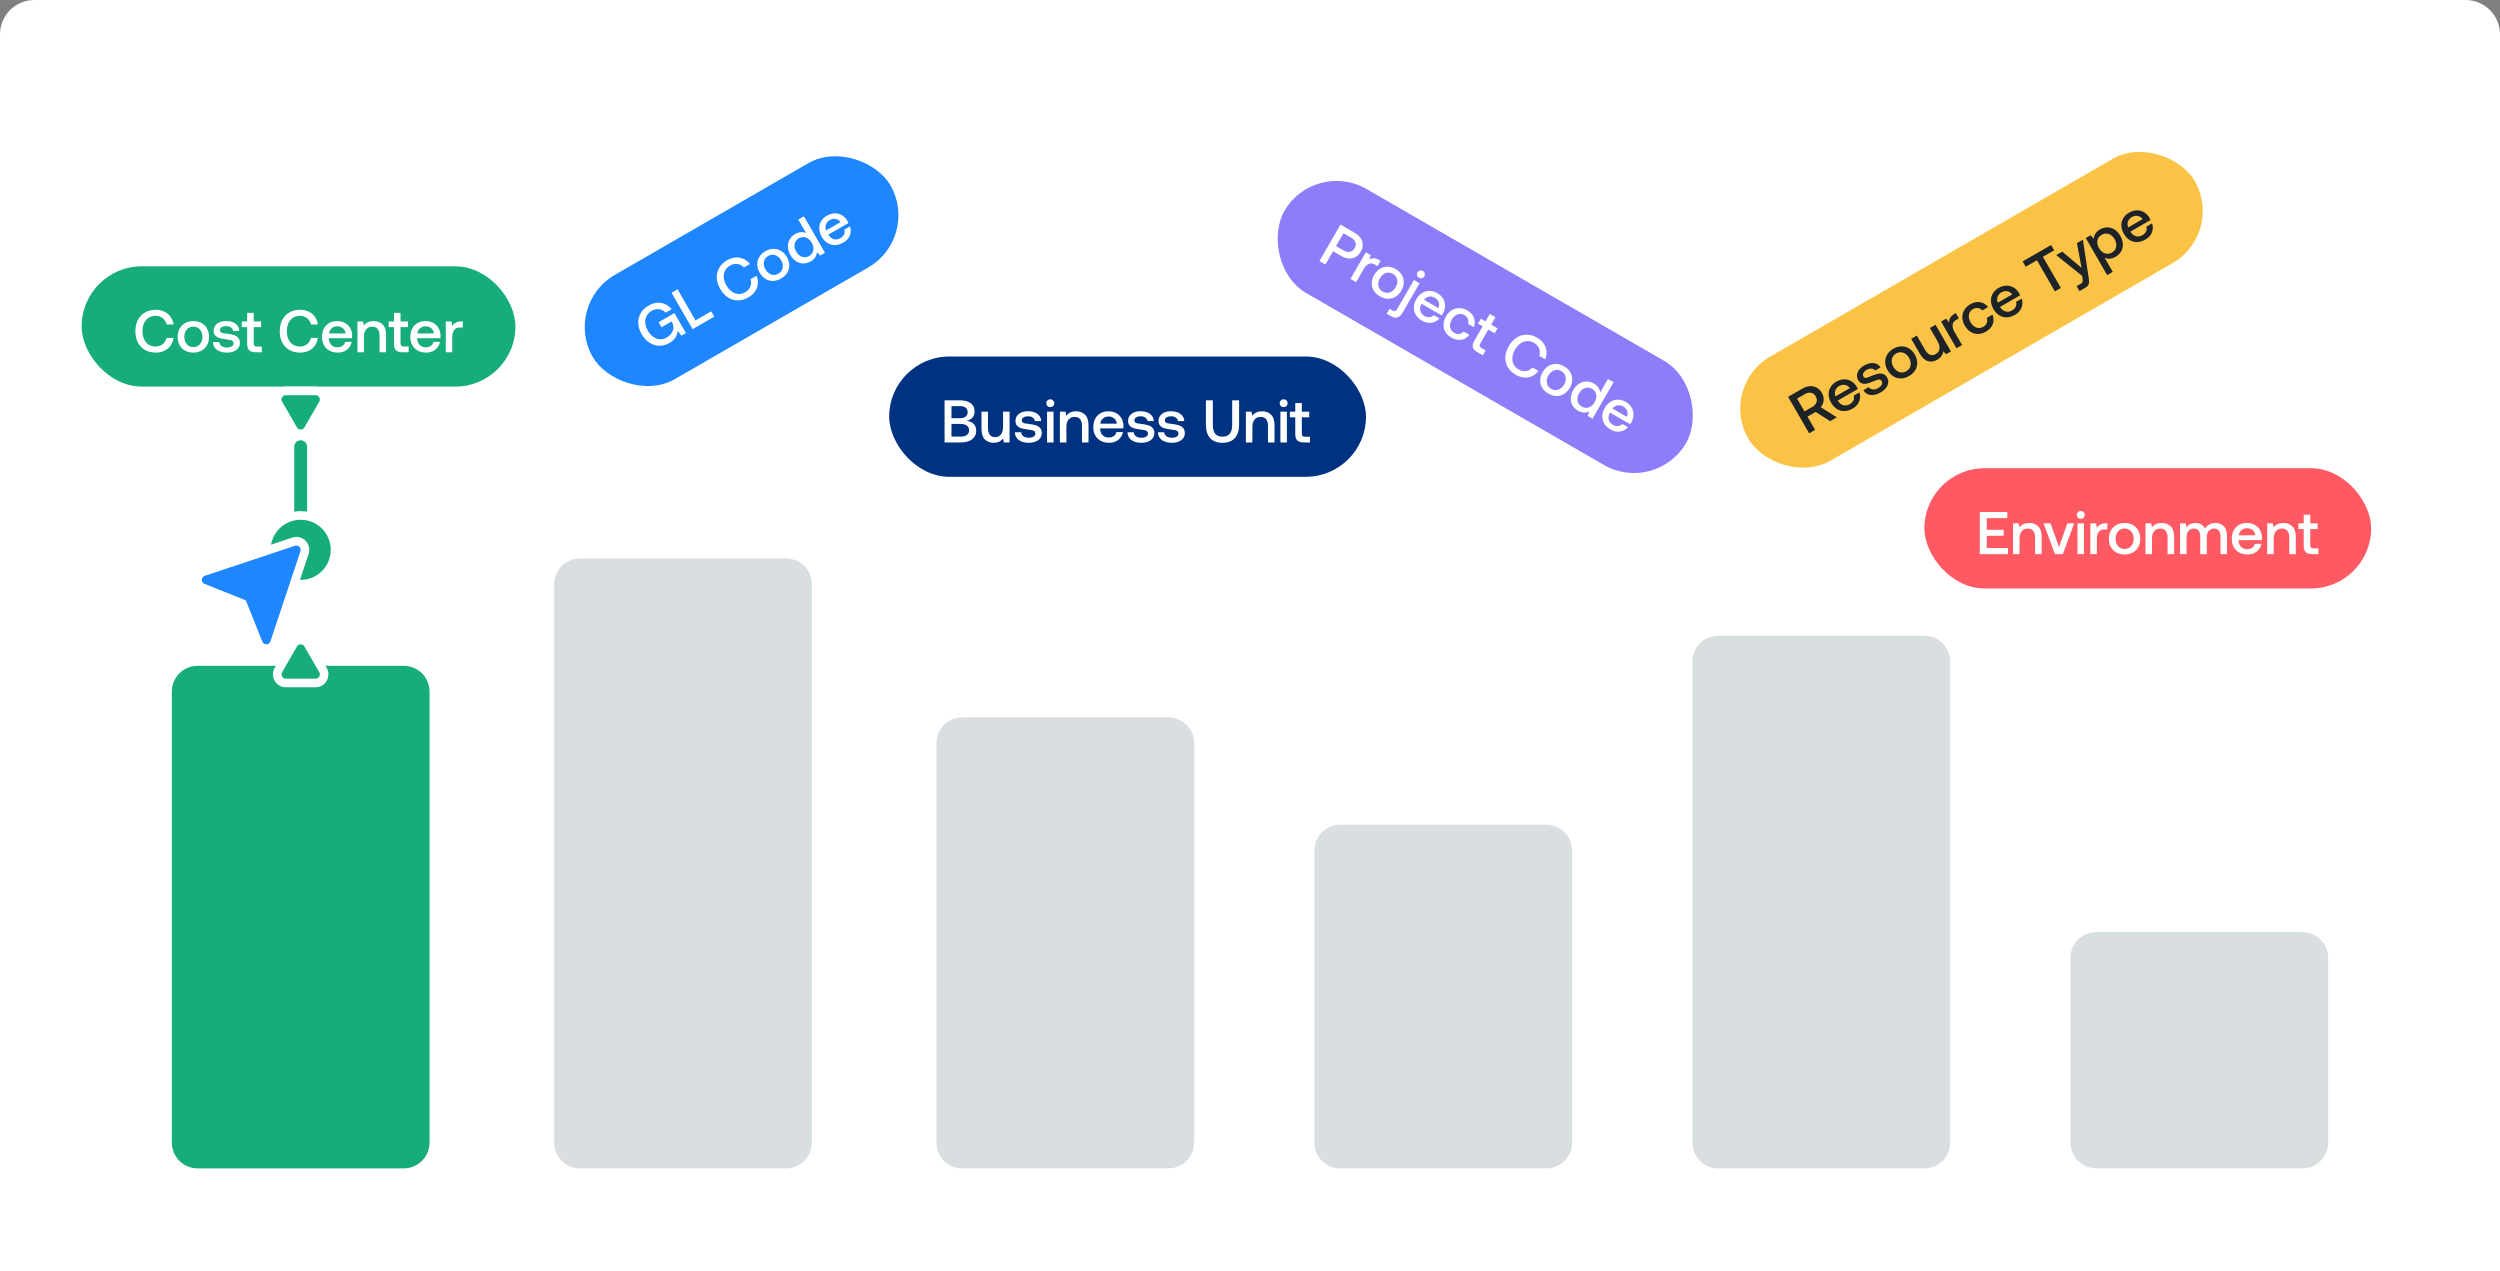 <svg width="582" height="296" viewBox="0 0 582 296" fill="none" xmlns="http://www.w3.org/2000/svg">
<rect x="0" y="0" width="582" height="296" fill="#808080" stroke="none"/>
<path d="M0 8C0 3.582 3.582 0 8 0H574C578.418 0 582 3.582 582 8V296H0V8Z" fill="white"/>
<path d="M129 136C129 132.686 131.686 130 135 130H183C186.314 130 189 132.686 189 136V266C189 269.314 186.314 272 183 272H135C131.686 272 129 269.314 129 266V136Z" fill="#D9DEE1"/>
<path d="M218 173C218 169.686 220.686 167 224 167H272C275.314 167 278 169.686 278 173V266C278 269.314 275.314 272 272 272H224C220.686 272 218 269.314 218 266V173Z" fill="#D9DEE1"/>
<path d="M306 198C306 194.686 308.686 192 312 192H360C363.314 192 366 194.686 366 198V266C366 269.314 363.314 272 360 272H312C308.686 272 306 269.314 306 266V198Z" fill="#D9DEE1"/>
<path d="M394 154C394 150.686 396.686 148 400 148H448C451.314 148 454 150.686 454 154V266C454 269.314 451.314 272 448 272H400C396.686 272 394 269.314 394 266V154Z" fill="#D9DEE1"/>
<path d="M482 223C482 219.686 484.686 217 488 217H536C539.314 217 542 219.686 542 223V266C542 269.314 539.314 272 536 272H488C484.686 272 482 269.314 482 266V223Z" fill="#D9DEE1"/>
<path d="M40 161C40 157.686 42.686 155 46 155H94C97.314 155 100 157.686 100 161V266C100 269.314 97.314 272 94 272H46C42.686 272 40 269.314 40 266V161Z" fill="#16AD78"/>
<path d="M71.732 150C70.962 148.667 69.038 148.667 68.268 150L64.804 156C64.034 157.333 64.996 159 66.536 159H73.464C75.004 159 75.966 157.333 75.196 156L71.732 150Z" fill="#16AD78" stroke="white" stroke-width="2"/>
<path d="M70 104L70 128" stroke="#16AD78" stroke-width="3" stroke-linecap="round" stroke-linejoin="round"/>
<circle cx="70" cy="128" r="8" fill="#16AD78" stroke="white" stroke-width="2"/>
<path d="M47.367 133.102L47.368 133.102L68.367 126.102C68.367 126.102 68.367 126.102 68.368 126.102C68.368 126.102 68.368 126.102 68.368 126.102C69.088 125.862 69.879 126.051 70.414 126.586C70.951 127.122 71.136 127.914 70.898 128.631L70.898 128.631L70.898 128.632L63.898 149.632L63.898 149.633C63.634 150.421 62.911 150.965 62.081 150.998C62.038 151 62.005 151 62.001 151L62 151C61.184 151 60.449 150.504 60.143 149.745L60.143 149.743L56.461 140.539L47.257 136.857C46.476 136.545 45.977 135.779 46.001 134.942C46.025 134.102 46.573 133.368 47.367 133.102Z" fill="#1E87FF" stroke="white" stroke-width="2"/>
<rect x="19" y="62" width="101" height="28" rx="14" fill="#16AD78"/>
<path d="M31.518 77.1C31.518 76.111 31.709 75.243 32.092 74.496C32.484 73.74 33.035 73.157 33.744 72.746C34.463 72.326 35.298 72.116 36.25 72.116C36.987 72.116 37.65 72.256 38.238 72.536C38.835 72.816 39.321 73.217 39.694 73.74C40.067 74.253 40.305 74.851 40.408 75.532H38.798C38.639 74.907 38.331 74.417 37.874 74.062C37.417 73.707 36.852 73.53 36.18 73.53C35.573 73.53 35.041 73.684 34.584 73.992C34.127 74.291 33.777 74.711 33.534 75.252C33.291 75.784 33.17 76.4 33.17 77.1C33.17 77.791 33.291 78.407 33.534 78.948C33.777 79.489 34.127 79.914 34.584 80.222C35.041 80.521 35.573 80.67 36.18 80.67C36.852 80.67 37.412 80.493 37.86 80.138C38.317 79.783 38.625 79.293 38.784 78.668H40.394C40.291 79.359 40.053 79.961 39.68 80.474C39.316 80.987 38.84 81.384 38.252 81.664C37.664 81.944 36.997 82.084 36.25 82.084C35.298 82.084 34.463 81.879 33.744 81.468C33.035 81.057 32.484 80.479 32.092 79.732C31.709 78.976 31.518 78.099 31.518 77.1ZM45.015 82.084C44.296 82.084 43.657 81.935 43.097 81.636C42.546 81.328 42.117 80.899 41.809 80.348C41.51 79.788 41.361 79.144 41.361 78.416C41.361 77.697 41.51 77.063 41.809 76.512C42.117 75.952 42.546 75.518 43.097 75.21C43.657 74.902 44.296 74.748 45.015 74.748C45.733 74.748 46.368 74.902 46.919 75.21C47.479 75.518 47.908 75.952 48.207 76.512C48.515 77.063 48.669 77.697 48.669 78.416C48.669 79.144 48.515 79.788 48.207 80.348C47.908 80.899 47.479 81.328 46.919 81.636C46.368 81.935 45.733 82.084 45.015 82.084ZM45.015 80.796C45.649 80.796 46.158 80.577 46.541 80.138C46.933 79.69 47.129 79.116 47.129 78.416C47.129 77.716 46.933 77.147 46.541 76.708C46.158 76.26 45.649 76.036 45.015 76.036C44.38 76.036 43.871 76.26 43.489 76.708C43.106 77.147 42.915 77.716 42.915 78.416C42.915 79.116 43.106 79.69 43.489 80.138C43.871 80.577 44.38 80.796 45.015 80.796ZM51.048 79.634C51.076 80.007 51.248 80.315 51.566 80.558C51.892 80.791 52.312 80.908 52.826 80.908C53.283 80.908 53.652 80.824 53.932 80.656C54.221 80.479 54.366 80.245 54.366 79.956C54.366 79.713 54.3 79.531 54.17 79.41C54.039 79.289 53.862 79.205 53.638 79.158C53.423 79.102 53.087 79.046 52.63 78.99C52.004 78.915 51.486 78.817 51.076 78.696C50.674 78.565 50.348 78.365 50.096 78.094C49.853 77.814 49.732 77.441 49.732 76.974C49.732 76.535 49.853 76.148 50.096 75.812C50.348 75.467 50.688 75.201 51.118 75.014C51.556 74.827 52.051 74.734 52.602 74.734C53.507 74.734 54.24 74.935 54.8 75.336C55.369 75.737 55.677 76.302 55.724 77.03H54.254C54.216 76.703 54.053 76.437 53.764 76.232C53.474 76.017 53.11 75.91 52.672 75.91C52.233 75.91 51.878 75.994 51.608 76.162C51.337 76.33 51.202 76.559 51.202 76.848C51.202 77.063 51.267 77.226 51.398 77.338C51.538 77.441 51.71 77.515 51.916 77.562C52.121 77.599 52.452 77.646 52.91 77.702C53.526 77.767 54.044 77.87 54.464 78.01C54.884 78.141 55.22 78.355 55.472 78.654C55.724 78.943 55.85 79.34 55.85 79.844C55.85 80.292 55.719 80.689 55.458 81.034C55.196 81.37 54.837 81.631 54.38 81.818C53.922 81.995 53.409 82.084 52.84 82.084C51.878 82.084 51.099 81.869 50.502 81.44C49.914 81.001 49.61 80.399 49.592 79.634H51.048ZM57.538 76.162H56.292V74.832H57.538V72.83H59.064V74.832H60.786V76.162H59.064L59.064 79.9C59.064 80.18 59.12 80.381 59.232 80.502C59.344 80.614 59.535 80.67 59.806 80.67H60.954V82H59.498C58.817 82 58.317 81.841 58 81.524C57.692 81.207 57.538 80.717 57.538 80.054V76.162ZM65.124 77.1C65.124 76.111 65.315 75.243 65.698 74.496C66.09 73.74 66.64 73.157 67.35 72.746C68.068 72.326 68.903 72.116 69.856 72.116C70.593 72.116 71.255 72.256 71.844 72.536C72.441 72.816 72.926 73.217 73.299 73.74C73.673 74.253 73.911 74.851 74.013 75.532H72.403C72.245 74.907 71.937 74.417 71.48 74.062C71.022 73.707 70.457 73.53 69.785 73.53C69.179 73.53 68.647 73.684 68.189 73.992C67.732 74.291 67.382 74.711 67.139 75.252C66.897 75.784 66.775 76.4 66.775 77.1C66.775 77.791 66.897 78.407 67.139 78.948C67.382 79.489 67.732 79.914 68.189 80.222C68.647 80.521 69.179 80.67 69.785 80.67C70.457 80.67 71.017 80.493 71.466 80.138C71.923 79.783 72.231 79.293 72.389 78.668H73.999C73.897 79.359 73.659 79.961 73.285 80.474C72.921 80.987 72.445 81.384 71.858 81.664C71.269 81.944 70.602 82.084 69.856 82.084C68.903 82.084 68.068 81.879 67.35 81.468C66.64 81.057 66.09 80.479 65.698 79.732C65.315 78.976 65.124 78.099 65.124 77.1ZM74.966 78.43C74.966 77.693 75.111 77.049 75.4 76.498C75.699 75.938 76.11 75.509 76.632 75.21C77.164 74.902 77.771 74.748 78.452 74.748C79.143 74.748 79.75 74.888 80.272 75.168C80.804 75.448 81.22 75.845 81.518 76.358C81.826 76.871 81.985 77.473 81.994 78.164C81.994 78.351 81.98 78.542 81.952 78.738H76.548V78.822C76.586 79.447 76.782 79.942 77.136 80.306C77.491 80.67 77.962 80.852 78.55 80.852C79.017 80.852 79.409 80.745 79.726 80.53C80.044 80.306 80.254 79.993 80.356 79.592H81.868C81.738 80.32 81.383 80.917 80.804 81.384C80.235 81.851 79.521 82.084 78.662 82.084C77.916 82.084 77.262 81.935 76.702 81.636C76.152 81.328 75.722 80.899 75.414 80.348C75.116 79.797 74.966 79.158 74.966 78.43ZM80.454 77.632C80.389 77.109 80.179 76.703 79.824 76.414C79.479 76.115 79.04 75.966 78.508 75.966C78.014 75.966 77.584 76.12 77.22 76.428C76.866 76.727 76.66 77.128 76.604 77.632H80.454ZM86.997 74.748C87.846 74.748 88.537 75.009 89.069 75.532C89.61 76.055 89.881 76.895 89.881 78.052V82H88.355V78.136C88.355 77.455 88.21 76.937 87.921 76.582C87.631 76.227 87.207 76.05 86.647 76.05C86.049 76.05 85.578 76.26 85.233 76.68C84.897 77.091 84.729 77.66 84.729 78.388V82H83.217V74.832H84.533L84.701 75.77C85.242 75.089 86.007 74.748 86.997 74.748ZM91.718 76.162H90.472V74.832H91.718V72.83H93.244V74.832H94.966V76.162H93.244V79.9C93.244 80.18 93.3 80.381 93.412 80.502C93.524 80.614 93.715 80.67 93.986 80.67H95.134V82H93.678C92.996 82 92.497 81.841 92.18 81.524C91.872 81.207 91.718 80.717 91.718 80.054V76.162ZM95.529 78.43C95.529 77.693 95.673 77.049 95.963 76.498C96.261 75.938 96.672 75.509 97.195 75.21C97.727 74.902 98.333 74.748 99.015 74.748C99.705 74.748 100.312 74.888 100.835 75.168C101.367 75.448 101.782 75.845 102.081 76.358C102.389 76.871 102.547 77.473 102.557 78.164C102.557 78.351 102.543 78.542 102.515 78.738H97.111V78.822C97.148 79.447 97.344 79.942 97.699 80.306C98.053 80.67 98.525 80.852 99.113 80.852C99.579 80.852 99.971 80.745 100.289 80.53C100.606 80.306 100.816 79.993 100.919 79.592H102.431C102.3 80.32 101.945 80.917 101.367 81.384C100.797 81.851 100.083 82.084 99.225 82.084C98.478 82.084 97.825 81.935 97.265 81.636C96.714 81.328 96.285 80.899 95.977 80.348C95.678 79.797 95.529 79.158 95.529 78.43ZM101.017 77.632C100.951 77.109 100.741 76.703 100.387 76.414C100.041 76.115 99.603 75.966 99.071 75.966C98.576 75.966 98.147 76.12 97.783 76.428C97.428 76.727 97.223 77.128 97.167 77.632H101.017ZM107.741 74.832V76.246H107.069C106.444 76.246 105.991 76.451 105.711 76.862C105.431 77.263 105.291 77.777 105.291 78.402V82H103.779V74.832H105.123L105.291 75.91C105.496 75.574 105.762 75.313 106.089 75.126C106.416 74.93 106.854 74.832 107.405 74.832H107.741Z" fill="white"/>
<path d="M68.268 100C69.038 101.333 70.962 101.333 71.732 100L75.196 94C75.966 92.667 75.004 91 73.464 91L66.536 91C64.996 91 64.034 92.667 64.804 94L68.268 100Z" fill="#16AD78" stroke="white" stroke-width="2"/>
<rect x="131" y="71" width="80" height="28" rx="14" transform="rotate(-30 131 71)" fill="#1E87FF"/>
<path d="M149.389 77.818C148.895 76.961 148.626 76.114 148.584 75.276C148.546 74.425 148.735 73.642 149.152 72.927C149.565 72.204 150.187 71.602 151.02 71.122C151.998 70.557 152.964 70.355 153.919 70.515C154.873 70.675 155.685 71.166 156.353 71.987L154.971 72.785C154.52 72.323 154.005 72.055 153.423 71.981C152.85 71.903 152.272 72.031 151.69 72.367C151.157 72.675 150.765 73.079 150.515 73.579C150.268 74.067 150.171 74.608 150.223 75.203C150.271 75.789 150.47 76.386 150.82 76.992C151.17 77.598 151.585 78.075 152.066 78.422C152.55 78.757 153.068 78.944 153.618 78.982C154.171 79.007 154.715 78.866 155.248 78.558C155.927 78.166 156.385 77.653 156.623 77.02C156.869 76.382 156.817 75.722 156.467 75.041L156.348 74.835L153.996 76.193L153.317 75.017L157.003 72.889L159.684 77.532L158.629 78.141L157.783 77.013C157.746 77.509 157.574 78.013 157.266 78.524C156.966 79.032 156.509 79.463 155.894 79.817C155.11 80.27 154.313 80.493 153.501 80.488C152.685 80.474 151.918 80.238 151.2 79.779C150.483 79.32 149.879 78.667 149.389 77.818ZM161.236 76.636L156.336 68.149L157.73 67.344L161.916 74.594L165.566 72.487L166.28 73.724L161.236 76.636ZM167.67 67.263C167.176 66.406 166.908 65.559 166.866 64.721C166.827 63.87 167.012 63.09 167.421 62.38C167.834 61.657 168.452 61.057 169.277 60.581C169.915 60.212 170.559 60.002 171.208 59.951C171.865 59.895 172.486 59.999 173.071 60.265C173.651 60.523 174.156 60.922 174.585 61.46L173.191 62.265C172.741 61.803 172.229 61.533 171.656 61.454C171.083 61.376 170.505 61.505 169.923 61.841C169.398 62.144 169.014 62.543 168.772 63.039C168.525 63.526 168.432 64.065 168.492 64.655C168.548 65.237 168.751 65.831 169.101 66.437C169.446 67.035 169.86 67.508 170.34 67.856C170.821 68.203 171.337 68.396 171.887 68.434C172.432 68.464 172.968 68.327 173.493 68.024C174.075 67.688 174.471 67.254 174.682 66.723C174.901 66.188 174.922 65.609 174.747 64.988L176.141 64.183C176.398 64.833 176.493 65.473 176.426 66.104C176.367 66.731 176.154 67.312 175.784 67.849C175.415 68.385 174.907 68.84 174.261 69.214C173.436 69.69 172.61 69.929 171.782 69.933C170.963 69.932 170.196 69.706 169.484 69.256C168.774 68.792 168.17 68.128 167.67 67.263ZM181.851 64.831C181.229 65.191 180.6 65.381 179.966 65.402C179.335 65.411 178.749 65.254 178.207 64.931C177.668 64.595 177.217 64.112 176.853 63.482C176.493 62.859 176.305 62.235 176.289 61.609C176.275 60.97 176.43 60.379 176.753 59.837C177.084 59.29 177.561 58.837 178.183 58.478C178.805 58.119 179.432 57.935 180.063 57.926C180.702 57.913 181.291 58.074 181.829 58.41C182.371 58.733 182.822 59.205 183.181 59.828C183.545 60.458 183.734 61.093 183.747 61.732C183.764 62.358 183.607 62.944 183.276 63.491C182.948 64.025 182.473 64.472 181.851 64.831ZM181.207 63.716C181.757 63.398 182.088 62.954 182.2 62.383C182.315 61.799 182.198 61.204 181.848 60.598C181.498 59.991 181.043 59.596 180.485 59.412C179.929 59.216 179.377 59.276 178.827 59.593C178.277 59.911 177.949 60.359 177.841 60.938C177.729 61.51 177.848 62.098 178.198 62.705C178.548 63.311 179.001 63.712 179.556 63.909C180.107 64.097 180.657 64.033 181.207 63.716ZM187.152 50.358L192.052 58.844L190.913 59.502L190.216 58.66C190.11 59.615 189.629 60.341 188.772 60.835C188.206 61.162 187.629 61.328 187.04 61.334C186.446 61.332 185.886 61.165 185.36 60.833C184.829 60.493 184.377 59.999 184.004 59.353C183.64 58.722 183.446 58.096 183.421 57.475C183.4 56.84 183.536 56.266 183.832 55.75C184.122 55.227 184.546 54.804 185.104 54.482C185.557 54.221 186.002 54.077 186.439 54.051C186.872 54.016 187.278 54.084 187.656 54.254L185.843 51.114L187.152 50.358ZM188.353 59.606C188.895 59.293 189.222 58.851 189.334 58.28C189.446 57.709 189.327 57.12 188.977 56.514C188.618 55.892 188.163 55.486 187.612 55.297C187.056 55.101 186.508 55.159 185.966 55.472C185.425 55.784 185.1 56.23 184.993 56.809C184.881 57.381 185 57.969 185.35 58.576C185.705 59.19 186.16 59.596 186.715 59.792C187.266 59.981 187.812 59.919 188.353 59.606ZM191.316 55.147C190.948 54.508 190.751 53.878 190.726 53.257C190.705 52.623 190.846 52.045 191.149 51.525C191.456 50.993 191.904 50.556 192.494 50.215C193.093 49.87 193.688 49.688 194.281 49.669C194.881 49.646 195.439 49.781 195.955 50.077C196.478 50.367 196.916 50.809 197.27 51.403C197.363 51.564 197.447 51.737 197.52 51.921L192.84 54.623L192.882 54.696C193.227 55.218 193.645 55.549 194.134 55.687C194.623 55.825 195.122 55.747 195.631 55.453C196.035 55.219 196.321 54.93 196.489 54.586C196.652 54.233 196.677 53.857 196.565 53.458L197.875 52.702C198.126 53.398 198.117 54.093 197.849 54.786C197.59 55.475 197.088 56.034 196.344 56.464C195.698 56.837 195.057 57.034 194.423 57.056C193.792 57.064 193.205 56.907 192.663 56.584C192.129 56.257 191.68 55.778 191.316 55.147ZM195.67 51.712C195.352 51.292 194.967 51.045 194.516 50.972C194.067 50.886 193.613 50.976 193.152 51.242C192.724 51.489 192.429 51.837 192.267 52.286C192.11 52.722 192.132 53.172 192.336 53.637L195.67 51.712Z" fill="white"/>
<rect x="207" y="83" width="111" height="28" rx="14" fill="#003282"/>
<path d="M223.494 93.2C224.567 93.2 225.398 93.424 225.986 93.872C226.583 94.32 226.882 94.945 226.882 95.748C226.882 96.336 226.723 96.821 226.406 97.204C226.098 97.577 225.65 97.829 225.062 97.96C226.527 98.212 227.26 98.982 227.26 100.27C227.26 101.119 226.943 101.787 226.308 102.272C225.683 102.757 224.787 103 223.62 103H219.896V93.2H223.494ZM221.506 97.358H223.536C224.087 97.358 224.511 97.232 224.81 96.98C225.118 96.728 225.272 96.383 225.272 95.944C225.272 95.505 225.118 95.165 224.81 94.922C224.511 94.67 224.087 94.544 223.536 94.544H221.506V97.358ZM221.506 101.642H223.634C224.269 101.642 224.754 101.516 225.09 101.264C225.435 101.003 225.608 100.643 225.608 100.186C225.608 99.71 225.435 99.341 225.09 99.08C224.745 98.819 224.259 98.688 223.634 98.688H221.506V101.642ZM235.027 95.832V103H233.697L233.529 102.09C232.988 102.753 232.251 103.084 231.317 103.084C230.477 103.084 229.796 102.823 229.273 102.3C228.751 101.777 228.489 100.937 228.489 99.78V95.832H230.001V99.626C230.001 100.326 230.141 100.858 230.421 101.222C230.701 101.586 231.117 101.768 231.667 101.768C232.246 101.768 232.699 101.558 233.025 101.138C233.352 100.709 233.515 100.125 233.515 99.388V95.832H235.027ZM237.721 100.634C237.749 101.007 237.922 101.315 238.239 101.558C238.566 101.791 238.986 101.908 239.499 101.908C239.957 101.908 240.325 101.824 240.605 101.656C240.895 101.479 241.039 101.245 241.039 100.956C241.039 100.713 240.974 100.531 240.843 100.41C240.713 100.289 240.535 100.205 240.311 100.158C240.097 100.102 239.761 100.046 239.303 99.99C238.678 99.915 238.16 99.817 237.749 99.696C237.348 99.565 237.021 99.365 236.769 99.094C236.527 98.814 236.405 98.441 236.405 97.974C236.405 97.535 236.527 97.148 236.769 96.812C237.021 96.467 237.362 96.201 237.791 96.014C238.23 95.827 238.725 95.734 239.275 95.734C240.181 95.734 240.913 95.935 241.473 96.336C242.043 96.737 242.351 97.302 242.397 98.03H240.927C240.89 97.703 240.727 97.437 240.437 97.232C240.148 97.017 239.784 96.91 239.345 96.91C238.907 96.91 238.552 96.994 238.281 97.162C238.011 97.33 237.875 97.559 237.875 97.848C237.875 98.063 237.941 98.226 238.071 98.338C238.211 98.441 238.384 98.515 238.589 98.562C238.795 98.599 239.126 98.646 239.583 98.702C240.199 98.767 240.717 98.87 241.137 99.01C241.557 99.141 241.893 99.355 242.145 99.654C242.397 99.943 242.523 100.34 242.523 100.844C242.523 101.292 242.393 101.689 242.131 102.034C241.87 102.37 241.511 102.631 241.053 102.818C240.596 102.995 240.083 103.084 239.513 103.084C238.552 103.084 237.773 102.869 237.175 102.44C236.587 102.001 236.284 101.399 236.265 100.634H237.721ZM244.506 92.962C244.767 92.962 244.986 93.051 245.164 93.228C245.341 93.396 245.43 93.611 245.43 93.872C245.43 94.133 245.341 94.353 245.164 94.53C244.986 94.698 244.767 94.782 244.506 94.782C244.244 94.782 244.025 94.698 243.848 94.53C243.67 94.353 243.582 94.133 243.582 93.872C243.582 93.611 243.67 93.396 243.848 93.228C244.025 93.051 244.244 92.962 244.506 92.962ZM243.75 95.832H245.262V103H243.75V95.832ZM250.524 95.748C251.373 95.748 252.064 96.009 252.596 96.532C253.137 97.055 253.408 97.895 253.408 99.052V103H251.882V99.136C251.882 98.455 251.737 97.937 251.448 97.582C251.159 97.227 250.734 97.05 250.174 97.05C249.577 97.05 249.105 97.26 248.76 97.68C248.424 98.091 248.256 98.66 248.256 99.388V103H246.744V95.832H248.06L248.228 96.77C248.769 96.089 249.535 95.748 250.524 95.748ZM254.517 99.43C254.517 98.693 254.662 98.049 254.951 97.498C255.25 96.938 255.66 96.509 256.183 96.21C256.715 95.902 257.322 95.748 258.003 95.748C258.694 95.748 259.3 95.888 259.823 96.168C260.355 96.448 260.77 96.845 261.069 97.358C261.377 97.871 261.536 98.473 261.545 99.164C261.545 99.351 261.531 99.542 261.503 99.738H256.099V99.822C256.136 100.447 256.332 100.942 256.687 101.306C257.042 101.67 257.513 101.852 258.101 101.852C258.568 101.852 258.96 101.745 259.277 101.53C259.594 101.306 259.804 100.993 259.907 100.592H261.419C261.288 101.32 260.934 101.917 260.355 102.384C259.786 102.851 259.072 103.084 258.213 103.084C257.466 103.084 256.813 102.935 256.253 102.636C255.702 102.328 255.273 101.899 254.965 101.348C254.666 100.797 254.517 100.158 254.517 99.43ZM260.005 98.632C259.94 98.109 259.73 97.703 259.375 97.414C259.03 97.115 258.591 96.966 258.059 96.966C257.564 96.966 257.135 97.12 256.771 97.428C256.416 97.727 256.211 98.128 256.155 98.632H260.005ZM263.93 100.634C263.958 101.007 264.131 101.315 264.448 101.558C264.775 101.791 265.195 101.908 265.708 101.908C266.166 101.908 266.534 101.824 266.814 101.656C267.104 101.479 267.248 101.245 267.248 100.956C267.248 100.713 267.183 100.531 267.052 100.41C266.922 100.289 266.744 100.205 266.52 100.158C266.306 100.102 265.97 100.046 265.512 99.99C264.887 99.915 264.369 99.817 263.958 99.696C263.557 99.565 263.23 99.365 262.978 99.094C262.736 98.814 262.614 98.441 262.614 97.974C262.614 97.535 262.736 97.148 262.978 96.812C263.23 96.467 263.571 96.201 264 96.014C264.439 95.827 264.934 95.734 265.484 95.734C266.39 95.734 267.122 95.935 267.682 96.336C268.252 96.737 268.56 97.302 268.606 98.03H267.136C267.099 97.703 266.936 97.437 266.646 97.232C266.357 97.017 265.993 96.91 265.554 96.91C265.116 96.91 264.761 96.994 264.49 97.162C264.22 97.33 264.084 97.559 264.084 97.848C264.084 98.063 264.15 98.226 264.28 98.338C264.42 98.441 264.593 98.515 264.798 98.562C265.004 98.599 265.335 98.646 265.792 98.702C266.408 98.767 266.926 98.87 267.346 99.01C267.766 99.141 268.102 99.355 268.354 99.654C268.606 99.943 268.732 100.34 268.732 100.844C268.732 101.292 268.602 101.689 268.34 102.034C268.079 102.37 267.72 102.631 267.262 102.818C266.805 102.995 266.292 103.084 265.722 103.084C264.761 103.084 263.982 102.869 263.384 102.44C262.796 102.001 262.493 101.399 262.474 100.634H263.93ZM271.026 100.634C271.054 101.007 271.227 101.315 271.544 101.558C271.871 101.791 272.291 101.908 272.804 101.908C273.261 101.908 273.63 101.824 273.91 101.656C274.199 101.479 274.344 101.245 274.344 100.956C274.344 100.713 274.279 100.531 274.148 100.41C274.017 100.289 273.84 100.205 273.616 100.158C273.401 100.102 273.065 100.046 272.608 99.99C271.983 99.915 271.465 99.817 271.054 99.696C270.653 99.565 270.326 99.365 270.074 99.094C269.831 98.814 269.71 98.441 269.71 97.974C269.71 97.535 269.831 97.148 270.074 96.812C270.326 96.467 270.667 96.201 271.096 96.014C271.535 95.827 272.029 95.734 272.58 95.734C273.485 95.734 274.218 95.935 274.778 96.336C275.347 96.737 275.655 97.302 275.702 98.03H274.232C274.195 97.703 274.031 97.437 273.742 97.232C273.453 97.017 273.089 96.91 272.65 96.91C272.211 96.91 271.857 96.994 271.586 97.162C271.315 97.33 271.18 97.559 271.18 97.848C271.18 98.063 271.245 98.226 271.376 98.338C271.516 98.441 271.689 98.515 271.894 98.562C272.099 98.599 272.431 98.646 272.888 98.702C273.504 98.767 274.022 98.87 274.442 99.01C274.862 99.141 275.198 99.355 275.45 99.654C275.702 99.943 275.828 100.34 275.828 100.844C275.828 101.292 275.697 101.689 275.436 102.034C275.175 102.37 274.815 102.631 274.358 102.818C273.901 102.995 273.387 103.084 272.818 103.084C271.857 103.084 271.077 102.869 270.48 102.44C269.892 102.001 269.589 101.399 269.57 100.634H271.026ZM282.345 93.2V98.884C282.345 99.808 282.527 100.503 282.891 100.97C283.255 101.427 283.819 101.656 284.585 101.656C285.359 101.656 285.929 101.427 286.293 100.97C286.666 100.503 286.853 99.808 286.853 98.884V93.2H288.463V98.8C288.463 100.2 288.131 101.264 287.469 101.992C286.815 102.72 285.854 103.084 284.585 103.084C283.325 103.084 282.368 102.72 281.715 101.992C281.061 101.264 280.735 100.2 280.735 98.8V93.2L282.345 93.2ZM293.823 95.748C294.672 95.748 295.363 96.009 295.895 96.532C296.436 97.055 296.707 97.895 296.707 99.052V103H295.181V99.136C295.181 98.455 295.036 97.937 294.747 97.582C294.457 97.227 294.033 97.05 293.473 97.05C292.875 97.05 292.404 97.26 292.059 97.68C291.723 98.091 291.555 98.66 291.555 99.388V103H290.043V95.832H291.359L291.527 96.77C292.068 96.089 292.833 95.748 293.823 95.748ZM298.838 92.962C299.099 92.962 299.319 93.051 299.496 93.228C299.673 93.396 299.762 93.611 299.762 93.872C299.762 94.133 299.673 94.353 299.496 94.53C299.319 94.698 299.099 94.782 298.838 94.782C298.577 94.782 298.357 94.698 298.18 94.53C298.003 94.353 297.914 94.133 297.914 93.872C297.914 93.611 298.003 93.396 298.18 93.228C298.357 93.051 298.577 92.962 298.838 92.962ZM298.082 95.832H299.594V103H298.082V95.832ZM301.538 97.162H300.292V95.832H301.538V93.83H303.064V95.832H304.786V97.162H303.064V100.9C303.064 101.18 303.12 101.381 303.232 101.502C303.344 101.614 303.535 101.67 303.806 101.67H304.954V103H303.498C302.817 103 302.317 102.841 302 102.524C301.692 102.207 301.538 101.717 301.538 101.054V97.162Z" fill="white"/>
<rect x="448" y="109" width="104" height="28" rx="14" fill="#FF5A64"/>
<path d="M460.896 119.2H467.294V120.628H462.506V123.344H466.454V124.73H462.506L462.506 127.572H467.462V129H460.896V119.2ZM472.411 121.748C473.26 121.748 473.951 122.009 474.483 122.532C475.024 123.055 475.295 123.895 475.295 125.052V129H473.769V125.136C473.769 124.455 473.624 123.937 473.335 123.582C473.045 123.227 472.621 123.05 472.061 123.05C471.463 123.05 470.992 123.26 470.647 123.68C470.311 124.091 470.143 124.66 470.143 125.388V129H468.631V121.832H469.947L470.115 122.77C470.656 122.089 471.421 121.748 472.411 121.748ZM475.737 121.832H477.361L479.335 127.376L481.281 121.832H482.877L480.231 129H478.383L475.737 121.832ZM484.398 118.962C484.66 118.962 484.879 119.051 485.056 119.228C485.234 119.396 485.322 119.611 485.322 119.872C485.322 120.133 485.234 120.353 485.056 120.53C484.879 120.698 484.66 120.782 484.398 120.782C484.137 120.782 483.918 120.698 483.74 120.53C483.563 120.353 483.474 120.133 483.474 119.872C483.474 119.611 483.563 119.396 483.74 119.228C483.918 119.051 484.137 118.962 484.398 118.962ZM483.642 121.832H485.154V129H483.642V121.832ZM490.599 121.832V123.246H489.927C489.301 123.246 488.849 123.451 488.569 123.862C488.289 124.263 488.149 124.777 488.149 125.402V129H486.637V121.832H487.981L488.149 122.91C488.354 122.574 488.62 122.313 488.947 122.126C489.273 121.93 489.712 121.832 490.263 121.832H490.599ZM494.605 129.084C493.886 129.084 493.247 128.935 492.687 128.636C492.136 128.328 491.707 127.899 491.399 127.348C491.1 126.788 490.951 126.144 490.951 125.416C490.951 124.697 491.1 124.063 491.399 123.512C491.707 122.952 492.136 122.518 492.687 122.21C493.247 121.902 493.886 121.748 494.605 121.748C495.323 121.748 495.958 121.902 496.509 122.21C497.069 122.518 497.498 122.952 497.797 123.512C498.105 124.063 498.259 124.697 498.259 125.416C498.259 126.144 498.105 126.788 497.797 127.348C497.498 127.899 497.069 128.328 496.509 128.636C495.958 128.935 495.323 129.084 494.605 129.084ZM494.605 127.796C495.239 127.796 495.748 127.577 496.131 127.138C496.523 126.69 496.719 126.116 496.719 125.416C496.719 124.716 496.523 124.147 496.131 123.708C495.748 123.26 495.239 123.036 494.605 123.036C493.97 123.036 493.461 123.26 493.079 123.708C492.696 124.147 492.505 124.716 492.505 125.416C492.505 126.116 492.696 126.69 493.079 127.138C493.461 127.577 493.97 127.796 494.605 127.796ZM503.254 121.748C504.104 121.748 504.794 122.009 505.326 122.532C505.868 123.055 506.138 123.895 506.138 125.052V129H504.612V125.136C504.612 124.455 504.468 123.937 504.178 123.582C503.889 123.227 503.464 123.05 502.904 123.05C502.307 123.05 501.836 123.26 501.49 123.68C501.154 124.091 500.986 124.66 500.986 125.388V129H499.474V121.832H500.79L500.958 122.77C501.5 122.089 502.265 121.748 503.254 121.748ZM515.787 121.748C516.571 121.748 517.211 122.005 517.705 122.518C518.2 123.022 518.447 123.834 518.447 124.954V129H516.935V124.968C516.935 124.343 516.809 123.867 516.557 123.54C516.305 123.213 515.932 123.05 515.437 123.05C514.915 123.05 514.499 123.237 514.191 123.61C513.893 123.974 513.743 124.478 513.743 125.122V129H512.217V124.968C512.217 124.333 512.087 123.857 511.825 123.54C511.573 123.213 511.2 123.05 510.705 123.05C510.192 123.05 509.781 123.241 509.473 123.624C509.175 124.007 509.025 124.52 509.025 125.164V129H507.513V121.832H508.829L508.997 122.77C509.511 122.098 510.211 121.757 511.097 121.748C511.601 121.748 512.045 121.855 512.427 122.07C512.81 122.285 513.104 122.611 513.309 123.05C513.561 122.639 513.893 122.322 514.303 122.098C514.714 121.865 515.209 121.748 515.787 121.748ZM519.552 125.43C519.552 124.693 519.697 124.049 519.986 123.498C520.285 122.938 520.696 122.509 521.218 122.21C521.75 121.902 522.357 121.748 523.038 121.748C523.729 121.748 524.336 121.888 524.858 122.168C525.39 122.448 525.806 122.845 526.104 123.358C526.412 123.871 526.571 124.473 526.58 125.164C526.58 125.351 526.566 125.542 526.538 125.738H521.134V125.822C521.172 126.447 521.368 126.942 521.722 127.306C522.077 127.67 522.548 127.852 523.136 127.852C523.603 127.852 523.995 127.745 524.312 127.53C524.63 127.306 524.84 126.993 524.942 126.592H526.454C526.324 127.32 525.969 127.917 525.39 128.384C524.821 128.851 524.107 129.084 523.248 129.084C522.502 129.084 521.848 128.935 521.288 128.636C520.738 128.328 520.308 127.899 520 127.348C519.702 126.797 519.552 126.158 519.552 125.43ZM525.04 124.632C524.975 124.109 524.765 123.703 524.41 123.414C524.065 123.115 523.626 122.966 523.094 122.966C522.6 122.966 522.17 123.12 521.806 123.428C521.452 123.727 521.246 124.128 521.19 124.632H525.04ZM531.583 121.748C532.432 121.748 533.123 122.009 533.655 122.532C534.196 123.055 534.467 123.895 534.467 125.052V129H532.941V125.136C532.941 124.455 532.796 123.937 532.507 123.582C532.217 123.227 531.793 123.05 531.233 123.05C530.635 123.05 530.164 123.26 529.819 123.68C529.483 124.091 529.315 124.66 529.315 125.388V129H527.803V121.832H529.119L529.287 122.77C529.828 122.089 530.593 121.748 531.583 121.748ZM536.304 123.162H535.058V121.832H536.304V119.83H537.83V121.832H539.552V123.162H537.83V126.9C537.83 127.18 537.886 127.381 537.998 127.502C538.11 127.614 538.301 127.67 538.572 127.67H539.72V129H538.264C537.582 129 537.083 128.841 536.766 128.524C536.458 128.207 536.304 127.717 536.304 127.054V123.162Z" fill="white"/>
<rect x="306" y="37" width="108" height="28" rx="14" transform="rotate(30 306 37)" fill="#8C7DFA"/>
<path d="M315.413 54.214C315.995 54.55 316.443 54.959 316.757 55.442C317.075 55.917 317.237 56.43 317.241 56.983C317.25 57.527 317.099 58.07 316.786 58.611C316.473 59.153 316.077 59.56 315.596 59.832C315.12 60.096 314.595 60.213 314.02 60.183C313.449 60.144 312.873 59.957 312.291 59.621L310.339 58.494L308.561 61.574L307.167 60.769L312.067 52.282L315.413 54.214ZM311.039 57.282L312.87 58.339C313.371 58.628 313.844 58.723 314.289 58.624C314.747 58.522 315.106 58.245 315.367 57.792C315.633 57.331 315.698 56.884 315.561 56.449C315.424 56.014 315.105 55.652 314.604 55.363L312.761 54.299L311.039 57.282ZM321.401 60.71L320.694 61.934L320.112 61.599C319.571 61.286 319.076 61.237 318.628 61.453C318.185 61.661 317.807 62.035 317.494 62.577L315.695 65.693L314.386 64.937L317.97 58.729L319.134 59.401L318.74 60.419C319.086 60.23 319.447 60.137 319.823 60.139C320.204 60.132 320.633 60.267 321.11 60.542L321.401 60.71ZM321.245 68.993C320.622 68.634 320.143 68.185 319.807 67.646C319.485 67.104 319.327 66.518 319.336 65.887C319.357 65.253 319.55 64.62 319.914 63.99C320.273 63.367 320.72 62.892 321.254 62.565C321.801 62.234 322.39 62.073 323.02 62.081C323.659 62.095 324.29 62.281 324.913 62.64C325.535 63 326.008 63.45 326.33 63.992C326.661 64.539 326.816 65.13 326.795 65.764C326.786 66.395 326.602 67.021 326.243 67.644C325.879 68.274 325.424 68.755 324.877 69.086C324.343 69.414 323.756 69.571 323.117 69.557C322.491 69.541 321.867 69.353 321.245 68.993ZM321.889 67.878C322.438 68.195 322.988 68.26 323.539 68.071C324.103 67.879 324.559 67.48 324.909 66.874C325.259 66.268 325.374 65.677 325.254 65.101C325.147 64.521 324.818 64.073 324.269 63.756C323.719 63.438 323.166 63.378 322.611 63.575C322.06 63.763 321.61 64.161 321.26 64.767C320.91 65.373 320.789 65.966 320.896 66.545C321.008 67.116 321.339 67.561 321.889 67.878ZM331.25 63.082C331.477 63.213 331.618 63.397 331.675 63.635C331.745 63.869 331.714 64.099 331.583 64.326C331.453 64.552 331.266 64.697 331.024 64.762C330.795 64.824 330.567 64.789 330.34 64.659C330.106 64.523 329.954 64.338 329.884 64.104C329.828 63.867 329.864 63.635 329.995 63.408C330.126 63.182 330.31 63.041 330.548 62.984C330.79 62.919 331.024 62.952 331.25 63.082ZM324.187 72.293C324.413 72.423 324.612 72.462 324.782 72.41C324.948 72.365 325.098 72.226 325.234 71.992L329.161 65.19L330.47 65.946L326.487 72.845C325.82 74.001 324.92 74.252 323.789 73.598L322.819 73.038L323.484 71.887L324.187 72.293ZM329.711 69.662C330.079 69.024 330.527 68.538 331.053 68.206C331.591 67.87 332.162 67.704 332.764 67.707C333.378 67.706 333.981 67.876 334.571 68.216C335.169 68.562 335.624 68.986 335.937 69.49C336.258 69.999 336.419 70.55 336.421 71.144C336.431 71.742 336.267 72.343 335.93 72.946C335.837 73.107 335.729 73.266 335.607 73.422L330.927 70.72L330.885 70.793C330.604 71.353 330.527 71.879 330.652 72.372C330.777 72.864 331.094 73.258 331.604 73.552C332.008 73.785 332.401 73.888 332.783 73.861C333.17 73.825 333.508 73.66 333.798 73.363L335.107 74.119C334.63 74.685 334.024 75.025 333.29 75.139C332.563 75.259 331.828 75.104 331.085 74.675C330.438 74.301 329.947 73.845 329.611 73.307C329.288 72.764 329.131 72.178 329.14 71.547C329.156 70.921 329.347 70.293 329.711 69.662ZM334.862 71.715C335.067 71.23 335.088 70.773 334.926 70.345C334.776 69.914 334.471 69.565 334.01 69.299C333.582 69.052 333.133 68.971 332.664 69.055C332.207 69.137 331.829 69.382 331.528 69.79L334.862 71.715ZM342.081 77.952C341.545 78.602 340.907 78.988 340.168 79.111C339.433 79.225 338.674 79.056 337.89 78.604C337.276 78.249 336.809 77.807 336.489 77.278C336.175 76.74 336.028 76.154 336.049 75.52C336.079 74.891 336.275 74.26 336.639 73.63C337.003 73 337.452 72.521 337.986 72.193C338.52 71.865 339.096 71.708 339.715 71.72C340.345 71.728 340.972 71.912 341.595 72.272C342.37 72.72 342.886 73.292 343.141 73.989C343.401 74.678 343.388 75.409 343.103 76.182L341.758 75.405C341.874 74.998 341.86 74.612 341.714 74.248C341.569 73.884 341.302 73.59 340.914 73.366C340.389 73.063 339.855 73.008 339.312 73.201C338.778 73.399 338.335 73.801 337.985 74.407C337.631 75.021 337.499 75.614 337.59 76.183C337.694 76.75 338.009 77.185 338.534 77.488C338.938 77.722 339.334 77.81 339.722 77.754C340.115 77.69 340.457 77.499 340.748 77.182L342.081 77.952ZM345.162 75.964L344.083 75.341L344.748 74.189L345.827 74.812L346.828 73.079L348.15 73.842L347.149 75.576L348.64 76.436L347.975 77.588L346.484 76.727L344.615 79.965C344.475 80.207 344.423 80.409 344.46 80.57C344.501 80.723 344.638 80.867 344.873 81.002L345.867 81.576L345.202 82.728L343.941 82C343.351 81.659 342.998 81.272 342.882 80.839C342.774 80.41 342.885 79.909 343.216 79.335L345.162 75.964ZM351.263 80.569C351.757 79.713 352.357 79.057 353.062 78.601C353.779 78.142 354.548 77.913 355.367 77.912C356.2 77.907 357.028 78.143 357.853 78.619C358.491 78.988 358.995 79.44 359.364 79.977C359.742 80.518 359.961 81.108 360.023 81.748C360.09 82.379 359.997 83.015 359.746 83.656L358.351 82.852C358.527 82.231 358.505 81.652 358.286 81.116C358.067 80.581 357.667 80.145 357.085 79.809C356.56 79.505 356.022 79.373 355.472 79.411C354.927 79.441 354.413 79.629 353.933 79.977C353.456 80.316 353.043 80.789 352.693 81.395C352.348 81.993 352.145 82.588 352.085 83.178C352.024 83.768 352.115 84.311 352.357 84.806C352.604 85.293 352.99 85.689 353.515 85.992C354.097 86.328 354.671 86.454 355.236 86.371C355.809 86.293 356.321 86.022 356.771 85.56L358.166 86.365C357.731 86.912 357.224 87.314 356.644 87.572C356.072 87.835 355.462 87.94 354.813 87.889C354.163 87.837 353.515 87.625 352.869 87.252C352.044 86.776 351.424 86.18 351.006 85.465C350.598 84.755 350.41 83.978 350.444 83.136C350.49 82.29 350.763 81.434 351.263 80.569ZM360.459 91.634C359.837 91.275 359.358 90.826 359.022 90.287C358.699 89.745 358.542 89.159 358.551 88.528C358.572 87.893 358.765 87.261 359.129 86.63C359.488 86.008 359.935 85.533 360.469 85.206C361.015 84.875 361.604 84.713 362.235 84.722C362.874 84.735 363.505 84.921 364.127 85.281C364.75 85.64 365.222 86.091 365.545 86.633C365.876 87.18 366.031 87.77 366.01 88.404C366.001 89.035 365.817 89.662 365.458 90.284C365.094 90.915 364.638 91.396 364.092 91.727C363.558 92.054 362.971 92.211 362.332 92.198C361.706 92.181 361.082 91.993 360.459 91.634ZM361.103 90.519C361.653 90.836 362.203 90.9 362.754 90.712C363.317 90.52 363.774 90.121 364.124 89.514C364.474 88.908 364.589 88.317 364.469 87.741C364.361 87.162 364.033 86.714 363.483 86.396C362.934 86.079 362.381 86.019 361.826 86.215C361.275 86.404 360.825 86.801 360.475 87.407C360.125 88.014 360.003 88.606 360.111 89.186C360.223 89.757 360.554 90.201 361.103 90.519ZM375.644 88.988L370.744 97.475L369.605 96.817L369.986 95.793C369.106 96.179 368.237 96.125 367.38 95.63C366.815 95.303 366.382 94.886 366.082 94.379C365.787 93.864 365.651 93.295 365.676 92.674C365.706 92.044 365.907 91.406 366.28 90.759C366.644 90.129 367.089 89.648 367.615 89.315C368.154 88.98 368.72 88.811 369.314 88.809C369.912 88.799 370.491 88.955 371.048 89.277C371.501 89.538 371.848 89.852 372.09 90.217C372.336 90.575 372.48 90.96 372.522 91.372L374.335 88.232L375.644 88.988ZM368.236 94.653C368.777 94.965 369.323 95.027 369.874 94.839C370.425 94.65 370.875 94.253 371.225 93.647C371.584 93.024 371.708 92.427 371.596 91.856C371.489 91.277 371.164 90.831 370.623 90.518C370.081 90.206 369.533 90.147 368.977 90.344C368.426 90.533 367.976 90.93 367.626 91.536C367.271 92.151 367.148 92.748 367.255 93.327C367.367 93.898 367.694 94.34 368.236 94.653ZM373.579 94.989C373.947 94.351 374.395 93.865 374.921 93.533C375.459 93.198 376.029 93.031 376.631 93.034C377.246 93.033 377.849 93.203 378.439 93.544C379.037 93.889 379.492 94.314 379.805 94.817C380.126 95.326 380.287 95.877 380.289 96.471C380.299 97.069 380.135 97.67 379.798 98.273C379.705 98.435 379.597 98.593 379.475 98.749L374.795 96.047L374.753 96.12C374.472 96.68 374.395 97.206 374.52 97.699C374.645 98.192 374.962 98.585 375.471 98.879C375.876 99.112 376.269 99.215 376.651 99.188C377.038 99.153 377.376 98.987 377.666 98.691L378.975 99.447C378.498 100.012 377.892 100.352 377.158 100.466C376.431 100.586 375.696 100.431 374.952 100.002C374.306 99.628 373.815 99.172 373.479 98.634C373.156 98.092 372.999 97.505 373.008 96.874C373.024 96.248 373.215 95.62 373.579 94.989ZM378.73 97.042C378.935 96.557 378.956 96.1 378.794 95.672C378.644 95.241 378.339 94.892 377.878 94.626C377.45 94.379 377.001 94.298 376.532 94.382C376.075 94.464 375.697 94.709 375.396 95.117L378.73 97.042Z" fill="white"/>
<rect x="400" y="90" width="120" height="28" rx="14" transform="rotate(-30 400 90)" fill="#FAC346"/>
<path d="M419.613 90.454C420.203 90.113 420.786 89.927 421.361 89.897C421.931 89.859 422.457 89.975 422.937 90.248C423.421 90.507 423.82 90.908 424.132 91.449C424.459 92.015 424.596 92.598 424.545 93.2C424.493 93.801 424.268 94.335 423.869 94.802L427.617 97.148L426.065 98.044L422.674 95.896L420.783 96.988L422.561 100.068L421.167 100.873L416.267 92.385L419.613 90.454ZM420.083 95.775L421.926 94.712C422.427 94.422 422.746 94.06 422.883 93.625C423.023 93.178 422.963 92.728 422.702 92.275C422.44 91.823 422.083 91.549 421.63 91.455C421.18 91.348 420.705 91.44 420.204 91.729L418.361 92.793L420.083 95.775ZM426.3 93.787C425.931 93.148 425.734 92.518 425.709 91.897C425.688 91.262 425.829 90.685 426.132 90.165C426.439 89.632 426.887 89.196 427.478 88.855C428.076 88.51 428.671 88.328 429.264 88.309C429.864 88.285 430.422 88.421 430.938 88.716C431.461 89.007 431.9 89.449 432.253 90.042C432.346 90.204 432.43 90.377 432.504 90.56L427.824 93.262L427.866 93.335C428.211 93.858 428.628 94.189 429.117 94.326C429.606 94.464 430.105 94.386 430.614 94.092C431.019 93.859 431.304 93.57 431.472 93.225C431.635 92.873 431.66 92.497 431.548 92.098L432.858 91.342C433.109 92.038 433.1 92.733 432.832 93.426C432.573 94.115 432.071 94.674 431.327 95.103C430.681 95.477 430.04 95.674 429.406 95.695C428.775 95.704 428.189 95.547 427.647 95.224C427.113 94.896 426.664 94.417 426.3 93.787ZM430.653 90.352C430.335 89.932 429.951 89.685 429.499 89.612C429.05 89.526 428.596 89.616 428.135 89.882C427.707 90.129 427.412 90.477 427.251 90.926C427.093 91.362 427.116 91.812 427.319 92.277L430.653 90.352ZM435.054 90.123C435.265 90.432 435.568 90.612 435.964 90.664C436.364 90.703 436.786 90.594 437.231 90.337C437.627 90.108 437.904 89.851 438.062 89.566C438.224 89.268 438.233 88.993 438.088 88.743C437.967 88.532 437.819 88.407 437.646 88.368C437.472 88.328 437.276 88.344 437.059 88.415C436.845 88.474 436.526 88.594 436.102 88.774C435.523 89.022 435.025 89.196 434.609 89.296C434.196 89.384 433.813 89.373 433.459 89.265C433.109 89.144 432.817 88.881 432.584 88.477C432.365 88.097 432.276 87.701 432.318 87.289C432.364 86.864 432.526 86.463 432.804 86.087C433.091 85.706 433.473 85.377 433.95 85.102C434.734 84.65 435.468 84.457 436.154 84.525C436.848 84.587 437.397 84.922 437.801 85.53L436.528 86.265C436.333 86 436.058 85.852 435.705 85.819C435.347 85.777 434.978 85.866 434.598 86.086C434.218 86.305 433.953 86.555 433.803 86.836C433.652 87.117 433.649 87.382 433.794 87.633C433.901 87.819 434.04 87.928 434.209 87.959C434.381 87.978 434.568 87.957 434.769 87.894C434.966 87.824 435.276 87.699 435.7 87.519C436.266 87.267 436.766 87.097 437.2 87.008C437.629 86.912 438.028 86.929 438.395 87.062C438.758 87.187 439.065 87.467 439.317 87.904C439.541 88.292 439.627 88.7 439.573 89.13C439.515 89.552 439.334 89.958 439.031 90.348C438.724 90.73 438.324 91.064 437.831 91.349C436.998 91.829 436.216 92.033 435.484 91.96C434.755 91.874 434.192 91.504 433.793 90.851L435.054 90.123ZM444.434 87.536C443.811 87.896 443.183 88.086 442.549 88.107C441.918 88.116 441.331 87.959 440.789 87.636C440.251 87.3 439.799 86.817 439.435 86.187C439.076 85.564 438.888 84.94 438.871 84.314C438.858 83.675 439.013 83.084 439.336 82.542C439.667 81.996 440.143 81.542 440.766 81.183C441.388 80.824 442.015 80.64 442.646 80.631C443.285 80.618 443.873 80.779 444.412 81.115C444.954 81.438 445.405 81.91 445.764 82.533C446.128 83.163 446.317 83.798 446.33 84.437C446.347 85.063 446.19 85.65 445.859 86.196C445.531 86.73 445.056 87.177 444.434 87.536ZM443.79 86.421C444.339 86.103 444.67 85.659 444.782 85.088C444.898 84.504 444.78 83.909 444.43 83.303C444.08 82.697 443.626 82.301 443.067 82.118C442.512 81.921 441.959 81.981 441.41 82.299C440.86 82.616 440.531 83.064 440.424 83.644C440.312 84.215 440.431 84.803 440.781 85.41C441.131 86.016 441.584 86.417 442.139 86.614C442.69 86.802 443.24 86.738 443.79 86.421ZM450.59 75.608L454.174 81.816L453.022 82.481L452.422 81.776C452.284 82.621 451.811 83.277 451.003 83.743C450.276 84.163 449.555 84.278 448.841 84.086C448.127 83.895 447.481 83.298 446.902 82.296L444.928 78.877L446.237 78.121L448.134 81.407C448.484 82.013 448.872 82.404 449.296 82.579C449.721 82.754 450.171 82.704 450.648 82.429C451.149 82.139 451.436 81.731 451.509 81.204C451.578 80.669 451.427 80.082 451.059 79.444L449.281 76.364L450.59 75.608ZM455.312 72.882L456.019 74.106L455.437 74.442C454.895 74.755 454.606 75.159 454.569 75.655C454.527 76.142 454.662 76.657 454.975 77.199L456.774 80.315L455.464 81.071L451.88 74.863L453.044 74.191L453.729 75.04C453.739 74.647 453.838 74.287 454.028 73.963C454.213 73.629 454.544 73.325 455.021 73.05L455.312 72.882ZM463.866 73.246C464.16 74.035 464.175 74.781 463.912 75.482C463.644 76.176 463.118 76.749 462.334 77.201C461.72 77.556 461.104 77.739 460.486 77.751C459.863 77.755 459.282 77.589 458.743 77.254C458.213 76.913 457.766 76.428 457.402 75.798C457.038 75.167 456.847 74.539 456.831 73.913C456.814 73.286 456.965 72.709 457.285 72.179C457.608 71.637 458.08 71.186 458.703 70.827C459.479 70.379 460.232 70.219 460.963 70.347C461.69 70.466 462.316 70.842 462.844 71.475L461.498 72.252C461.204 71.948 460.862 71.768 460.474 71.712C460.086 71.656 459.698 71.74 459.31 71.964C458.785 72.267 458.47 72.702 458.366 73.268C458.27 73.83 458.397 74.414 458.747 75.021C459.102 75.635 459.549 76.045 460.088 76.251C460.631 76.444 461.165 76.389 461.69 76.086C462.094 75.853 462.369 75.554 462.515 75.19C462.655 74.817 462.661 74.426 462.532 74.016L463.866 73.246ZM464.082 71.973C463.713 71.335 463.516 70.705 463.491 70.083C463.47 69.449 463.611 68.872 463.914 68.352C464.221 67.819 464.67 67.382 465.26 67.041C465.858 66.696 466.453 66.514 467.046 66.495C467.646 66.472 468.204 66.608 468.72 66.903C469.243 67.193 469.682 67.635 470.035 68.229C470.128 68.391 470.212 68.563 470.286 68.747L465.606 71.449L465.648 71.522C465.993 72.045 466.41 72.375 466.899 72.513C467.388 72.651 467.887 72.573 468.396 72.279C468.801 72.045 469.086 71.757 469.254 71.412C469.417 71.059 469.442 70.683 469.33 70.284L470.64 69.528C470.891 70.224 470.882 70.919 470.614 71.612C470.355 72.301 469.853 72.86 469.109 73.29C468.463 73.663 467.822 73.86 467.188 73.882C466.557 73.89 465.971 73.733 465.429 73.41C464.895 73.083 464.446 72.604 464.082 71.973ZM468.435 68.538C468.117 68.118 467.733 67.872 467.281 67.798C466.832 67.712 466.378 67.802 465.917 68.068C465.489 68.316 465.194 68.664 465.033 69.112C464.875 69.548 464.898 69.999 465.101 70.463L468.435 68.538ZM470.862 60.865L477.494 57.036L478.208 58.272L475.589 59.784L479.775 67.035L478.381 67.84L474.195 60.589L471.576 62.101L470.862 60.865ZM480.09 58.576L484.589 62.364L483.509 56.602L484.904 55.797L486.235 64.599C486.304 65.055 486.334 65.414 486.325 65.678C486.32 65.951 486.257 66.186 486.135 66.386C486.018 66.594 485.81 66.784 485.511 66.957L484.104 67.769L483.439 66.617L484.361 66.085C484.611 65.94 484.762 65.799 484.812 65.663C484.867 65.534 484.87 65.306 484.821 64.978L484.733 64.237L478.696 59.381L480.09 58.576ZM488.846 53.424C489.412 53.097 489.992 52.935 490.585 52.937C491.175 52.931 491.735 53.098 492.265 53.438C492.791 53.77 493.241 54.26 493.614 54.907C493.978 55.537 494.175 56.167 494.204 56.797C494.229 57.418 494.096 57.991 493.805 58.514C493.51 59.029 493.08 59.45 492.514 59.777C492.053 60.043 491.604 60.189 491.167 60.215C490.729 60.242 490.325 60.168 489.955 59.993L491.859 63.291L490.55 64.047L485.566 55.415L486.706 54.757L487.395 55.587C487.514 54.635 487.997 53.914 488.846 53.424ZM491.659 58.8C492.2 58.487 492.525 58.041 492.632 57.462C492.748 56.878 492.63 56.283 492.28 55.676C491.926 55.062 491.469 54.663 490.91 54.479C490.359 54.291 489.813 54.353 489.272 54.665C488.73 54.978 488.403 55.42 488.291 55.991C488.175 56.554 488.291 57.139 488.641 57.745C489 58.368 489.458 58.777 490.013 58.974C490.569 59.17 491.117 59.112 491.659 58.8ZM494.44 54.446C494.071 53.807 493.874 53.177 493.85 52.556C493.828 51.921 493.969 51.344 494.273 50.824C494.579 50.291 495.028 49.855 495.618 49.514C496.216 49.169 496.811 48.987 497.404 48.968C498.005 48.944 498.563 49.08 499.078 49.376C499.601 49.666 500.04 50.108 500.393 50.702C500.487 50.863 500.57 51.036 500.644 51.22L495.964 53.922L496.006 53.994C496.351 54.517 496.768 54.848 497.257 54.986C497.746 55.123 498.245 55.045 498.755 54.751C499.159 54.518 499.445 54.229 499.612 53.885C499.775 53.532 499.8 53.156 499.689 52.757L500.998 52.001C501.249 52.697 501.241 53.392 500.973 54.085C500.713 54.774 500.211 55.333 499.468 55.762C498.821 56.136 498.181 56.333 497.546 56.354C496.915 56.363 496.329 56.206 495.787 55.883C495.253 55.555 494.804 55.076 494.44 54.446ZM498.794 51.011C498.476 50.591 498.091 50.344 497.639 50.271C497.191 50.185 496.736 50.275 496.275 50.541C495.847 50.788 495.552 51.136 495.391 51.585C495.233 52.021 495.256 52.471 495.459 52.936L498.794 51.011Z" fill="#1E2328"/>
</svg>
